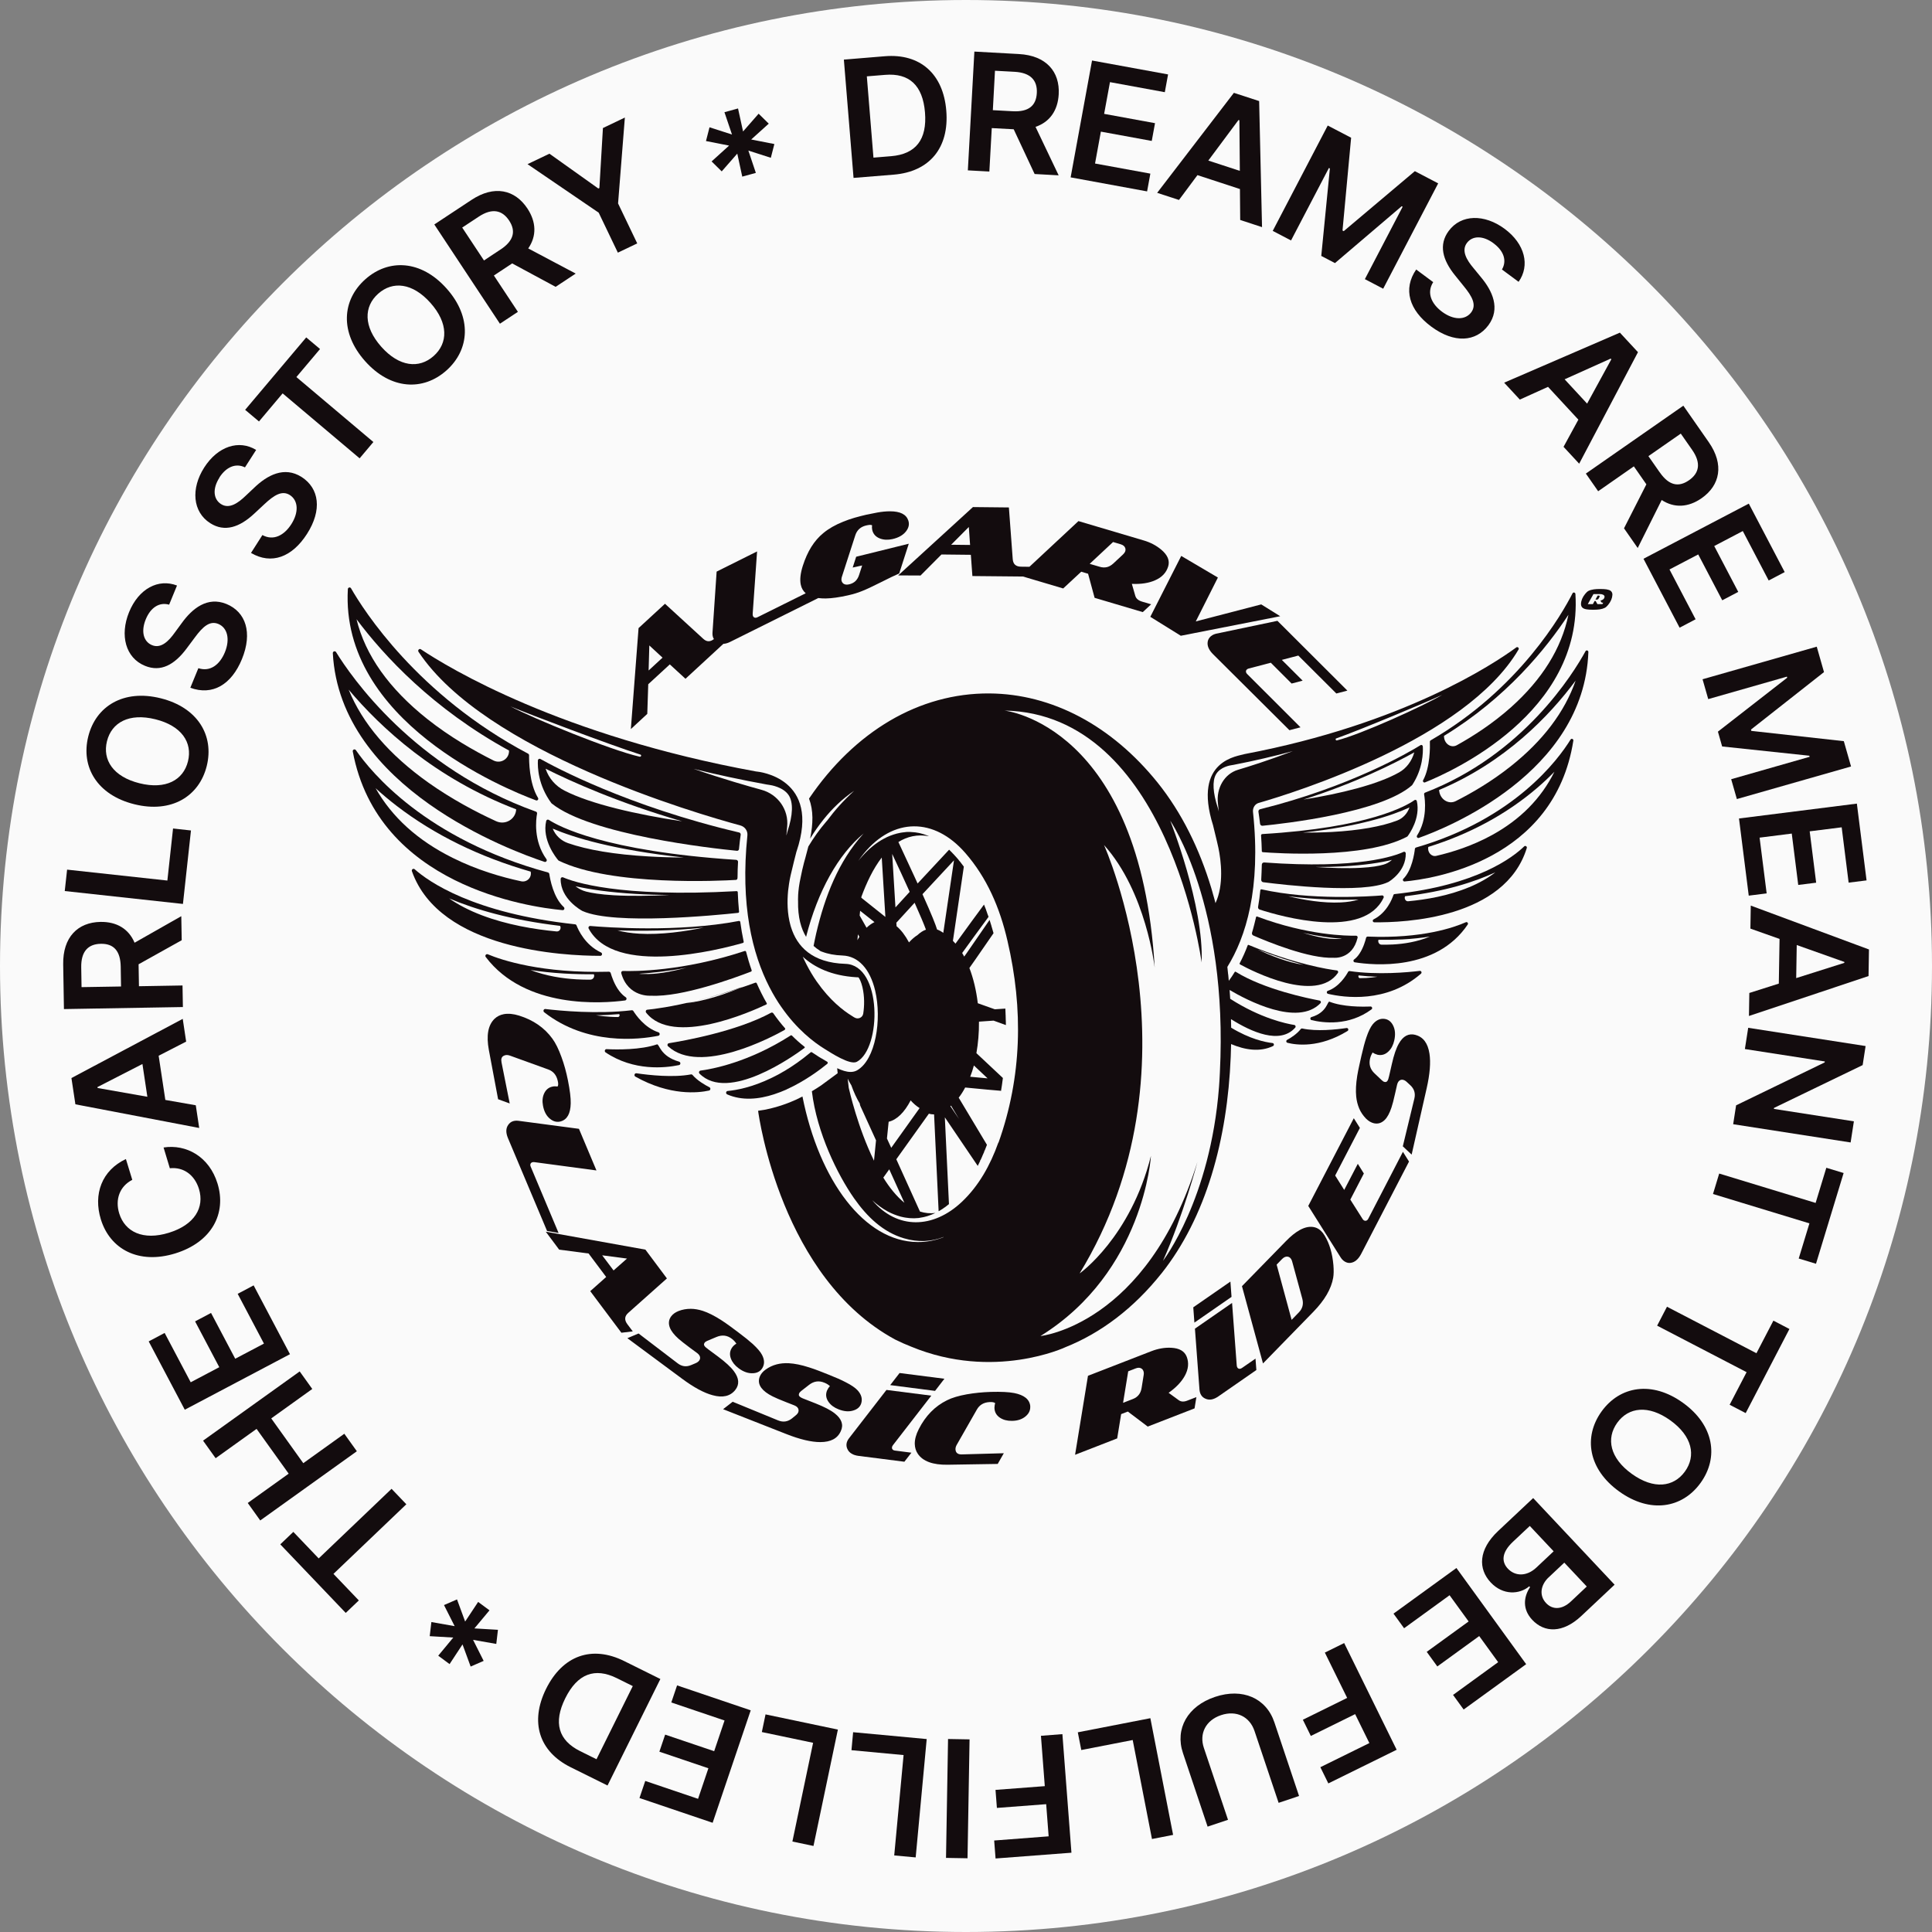 <?xml version="1.0" encoding="UTF-8"?>
<svg xmlns="http://www.w3.org/2000/svg" width="323" height="323" viewBox="0 0 323 323" fill="none">
  <rect x="0" y="0" width="323" height="323" fill="#808080" stroke="none"/>
  <g clip-path="url(#clip0_715_323)">
    <path d="M323 161.5C323 250.694 250.693 323 161.496 323C72.299 323 9.15527e-05 250.694 9.15527e-05 161.5C9.15527e-05 72.305 72.308 0 161.496 0C250.684 0 323 72.305 323 161.5Z" fill="#FAFAFA"></path>
    <path d="M223.677 162.654C223.784 162.493 223.695 162.269 223.489 162.242C222.013 162.055 216.592 161.214 208.764 157.984C208.711 157.958 208.657 157.931 208.594 158.047C208.219 159.058 207.78 160.042 207.279 160.999C207.199 161.124 207.235 161.178 207.36 161.258C209.274 162.305 220.081 167.842 223.677 162.654ZM210.366 158.772C213.273 159.917 215.831 160.731 217.943 161.303C215.178 160.91 212.182 159.648 210.357 158.781" fill="#130C0E"></path>
    <path d="M111.686 174.918C116.991 179.82 129.112 173.344 131.143 172.208C131.233 172.154 131.277 172.055 131.286 171.957C130.562 171.143 129.9 170.293 129.291 169.417C129.202 169.291 129.041 169.247 128.907 169.318C123.083 172.476 114.137 174.041 111.829 174.408C111.597 174.453 111.507 174.748 111.686 174.918Z" fill="#130C0E"></path>
    <path d="M126.518 164.398C126.473 164.3 126.366 164.255 126.268 164.291C125.346 164.631 124.443 164.944 123.575 165.23C121.33 166.143 117.966 167.332 114.817 167.699C115.372 167.565 115.962 167.422 116.571 167.261C112.259 168.334 109.334 168.701 108.215 168.808C107.983 168.835 107.884 169.104 108.019 169.291C112.491 174.999 125.624 169.112 128.128 167.923C128.209 167.878 128.227 167.78 128.182 167.708C127.565 166.644 127.001 165.499 126.518 164.398Z" fill="#130C0E"></path>
    <path d="M91.04 144.092C91.299 144.173 91.523 143.869 91.353 143.636C89.152 140.586 89.609 136.99 89.787 136.023C89.814 135.88 89.734 135.737 89.6 135.692C69.141 128.366 58.648 113.034 56.188 109.026C56.027 108.767 55.633 108.892 55.642 109.196C56.85 131.757 85.502 142.258 91.04 144.092ZM58.29 115.297C63.63 121.639 72.764 130.137 86.299 135.308C86.209 136.972 84.474 137.991 82.944 137.294C79.563 135.746 75.546 133.617 71.672 130.88C65.071 126.201 60.598 120.977 58.29 115.297Z" fill="#130C0E"></path>
    <path d="M237.873 124.788C237.856 124.591 237.65 124.475 237.489 124.582C235.565 125.772 225.689 131.56 210.67 135.29C210.482 135.344 210.357 135.523 210.392 135.719C210.473 136.247 210.58 137.008 210.661 137.714C210.688 137.929 210.867 138.072 211.072 138.054C214.821 137.687 230.896 135.863 236.075 131.274C236.093 131.256 236.111 131.238 236.12 131.211C237.891 128.5 237.927 125.808 237.873 124.788ZM236.442 125.799C236.031 127.248 235.127 128.447 233.919 129.127C230.359 131.157 224.07 132.696 217.925 133.671C226.575 130.916 232.998 127.704 236.451 125.781V125.799H236.442Z" fill="#130C0E"></path>
    <path d="M232.112 147.456C232.3 147.348 235.082 145.676 235.02 142.661C235.011 142.464 234.823 142.339 234.653 142.42C233.249 143.081 227.121 145.345 211.359 144.191C211.144 144.173 210.965 144.334 210.956 144.557C210.938 145.175 210.902 146.364 210.858 147.08C210.849 147.286 210.983 147.465 211.189 147.492C214.642 147.939 227.899 149.486 232.086 147.465C232.103 147.465 232.103 147.456 232.112 147.456ZM227.505 145.085C225.162 145.21 222.46 145.121 219.937 144.951C221.53 144.951 223.05 144.924 224.491 144.844C228.158 144.647 230.833 144.218 232.703 143.761C232.291 144.146 231.799 144.414 231.272 144.557C230.511 144.781 229.33 144.987 227.505 145.085Z" fill="#130C0E"></path>
    <path d="M231.316 150.077C231.406 149.898 231.263 149.683 231.066 149.701C228.928 149.871 219.168 150.533 210.893 148.681C210.822 148.681 210.715 148.708 210.706 148.851C210.616 149.764 210.491 150.685 210.33 151.624C210.303 151.812 210.401 152 210.589 152.063C214.302 153.261 228.024 157.126 231.316 150.077ZM224.169 150.873C221.217 151.025 217.907 150.452 215.366 149.835C219.633 150.408 223.9 150.47 227.121 150.399C226.271 150.658 225.287 150.819 224.169 150.873Z" fill="#130C0E"></path>
    <path d="M235.333 139.798C235.619 139.423 237.507 136.775 236.872 133.93C236.836 133.751 236.63 133.662 236.478 133.769C235.154 134.717 228.874 138.385 211.045 139.441C210.92 139.441 210.822 139.548 210.831 139.691C210.884 140.478 210.938 141.382 210.956 142.312C210.956 142.419 211.037 142.455 211.135 142.473C213.094 142.625 228.15 143.672 235.252 139.87C235.288 139.852 235.315 139.834 235.333 139.798ZM233.606 137.169C230.985 138.179 227.246 138.841 222.675 139.092C220.966 139.181 219.32 139.208 217.844 139.199C227.318 138.161 232.748 136.337 235.646 134.986C235.646 134.986 235.637 134.986 235.637 135.004C235.279 136.024 234.537 136.811 233.606 137.169Z" fill="#130C0E"></path>
    <path d="M262.572 123.643C260.497 126.998 253.179 136.927 236.728 141.695C236.63 141.722 236.567 141.802 236.549 141.91C236.469 142.634 236.057 145.506 234.617 146.919C234.447 147.089 234.59 147.384 234.823 147.366C239.367 146.955 259.871 144.003 263.038 123.831C263.082 123.545 262.724 123.402 262.572 123.643ZM249.44 139.611C246.148 141.418 242.802 142.473 240.11 143.09C239.323 143.269 238.625 142.491 238.777 141.614V141.597C245.755 139.423 251.882 136.104 257.008 131.712C258.073 130.799 259.021 129.896 259.871 129.028C257.679 133.465 254.181 137.008 249.44 139.611Z" fill="#130C0E"></path>
    <path d="M123.772 138C124.532 138.206 125.033 138.913 124.953 139.664C123.754 151.302 125.767 159.443 128.647 165.051C128.656 165.069 128.665 165.096 128.683 165.114C129.291 166.304 129.953 167.386 130.624 168.352L130.642 168.37C133.245 172.127 136.09 174.265 137.825 175.339C138.863 175.974 142.093 178.13 143.255 177.512C147.406 175.285 147.514 161.33 141.35 161.142C135.741 160.972 133.227 158.208 132.234 154.97C132.199 154.88 132.181 154.791 132.154 154.702C131.608 152.76 131.59 150.685 131.76 148.923C131.805 148.52 131.859 148.127 131.912 147.769C131.993 147.25 132.073 146.794 132.172 146.373C132.413 145.273 133.12 142.5 133.165 142.339H133.174C137.298 130.084 126.894 129.019 126.465 128.984H126.429C93.679 123.008 75 111.647 70.367 108.552C70.107 108.373 69.794 108.695 69.964 108.964C81.056 125.727 116.472 136.024 123.772 138ZM143.157 163.379C143.273 163.379 143.399 163.388 143.524 163.396C143.694 163.611 143.98 164.157 144.186 165.033C144.553 166.617 144.517 168.191 144.32 169.461C144.213 170.141 143.434 170.481 142.853 170.105H142.835C142.701 170.016 142.576 169.936 142.468 169.873C140.956 168.952 138.72 167.207 136.6 164.175C136.573 164.13 136.537 164.085 136.502 164.041C135.902 163.173 135.365 162.26 134.891 161.348L134.847 161.267C134.623 160.829 134.408 160.391 134.211 159.944C136.135 161.706 138.979 163.128 143.157 163.379ZM128.182 131.157C128.325 131.184 128.459 131.202 128.603 131.22C128.844 131.247 130.937 131.56 131.85 132.937C132.646 134.154 132.574 136.256 131.644 139.029C131.617 139.101 131.599 139.163 131.581 139.244V139.289C131.581 139.289 131.528 139.459 131.465 139.691C131.501 139.208 131.555 138.725 131.599 138.224C131.895 135.397 130.079 132.803 127.305 132.043C125.141 131.452 121.026 130.281 115.962 128.545C119.791 129.493 123.87 130.37 128.182 131.157ZM107.07 126.157C107.303 126.228 107.169 126.568 106.927 126.506C102.025 125.387 89.188 120.137 85.341 118.097C88.392 119.385 101.846 124.484 107.07 126.157Z" fill="#130C0E"></path>
    <path d="M239.18 123.777C239.099 123.831 239.045 123.911 239.054 124.01C239.081 124.77 239.126 128.25 237.927 130.433C237.811 130.647 238.026 130.898 238.249 130.799C242.615 129.046 264.639 119.179 263.386 99.312C263.369 99.043 263.02 98.963 262.903 99.195C261.204 102.532 254.056 115.172 239.18 123.777ZM262.215 102.782C261.061 108.4 257.831 113.588 252.589 118.267C249.53 120.995 246.256 123.097 243.554 124.591C242.561 125.137 241.398 124.296 241.416 123.053V123.026C251.802 116.692 258.475 108.472 262.215 102.782Z" fill="#130C0E"></path>
    <path d="M265.077 108.865C263.046 112.578 254.7 126.166 238.249 132.517C238.133 132.562 238.07 132.678 238.088 132.803C238.24 133.653 238.678 136.945 236.907 139.691C236.773 139.897 236.979 140.165 237.202 140.085C241.747 138.475 264.818 129.297 265.551 109.009C265.56 108.74 265.202 108.633 265.077 108.865ZM252.553 128.125C249.404 130.621 246.13 132.544 243.384 133.93C242.14 134.565 240.691 133.608 240.593 132.07C251.641 127.427 259.075 119.645 263.422 113.785C261.579 119.054 257.938 123.858 252.553 128.125Z" fill="#130C0E"></path>
    <path d="M226.718 156.437C225.206 156.464 218.605 156.392 210.187 153.234C210.053 153.172 209.99 153.297 209.99 153.351C209.874 153.825 209.552 155.185 209.319 155.927C209.265 156.124 209.355 156.321 209.534 156.401C212.065 157.51 218.918 160.301 222.952 160.122C222.952 160.122 226.092 160.471 226.969 156.768C227.013 156.589 226.879 156.428 226.718 156.437ZM224.035 156.974C223.963 156.983 223.909 156.974 223.882 156.974C223.793 156.974 223.748 156.974 223.65 156.974C222.067 157.054 219.955 156.598 217.862 155.963C220.429 156.535 222.621 156.813 224.312 156.947C224.222 156.974 224.133 156.983 224.035 156.983" fill="#130C0E"></path>
    <path d="M108.842 166.465C113.976 166.733 122.716 163.531 125.552 162.439C125.65 162.403 125.695 162.287 125.659 162.189C125.302 161.178 124.997 160.149 124.738 159.129C124.711 159.022 124.595 158.959 124.488 158.995C114.128 162.421 105.97 162.394 104.145 162.332C103.948 162.323 103.814 162.52 103.868 162.716C105.013 166.805 108.842 166.465 108.842 166.465ZM114.764 161.795C112.205 162.457 109.602 162.931 107.661 162.833C107.545 162.833 107.491 162.833 107.383 162.833C107.348 162.833 107.285 162.833 107.196 162.833C107.079 162.833 106.963 162.815 106.847 162.797C108.922 162.663 111.615 162.386 114.764 161.795Z" fill="#130C0E"></path>
    <path d="M92.256 134.342C98.796 139.575 118.995 141.829 123.208 142.24C123.378 142.258 123.53 142.133 123.548 141.954C123.638 140.934 123.754 140.111 123.834 139.548C123.852 139.378 123.745 139.217 123.584 139.181C104.923 134.798 92.623 128.169 90.351 126.89C90.172 126.792 89.939 126.908 89.93 127.132C89.868 128.25 89.948 131.247 92.185 134.279C92.212 134.297 92.23 134.324 92.256 134.342ZM91.219 128.518C95.459 130.647 103.385 134.208 114.039 137.312C106.48 136.176 98.76 134.431 94.376 132.177C92.892 131.426 91.746 130.111 91.228 128.545V128.518H91.219Z" fill="#130C0E"></path>
    <path d="M124.201 157.645C124.3 157.618 124.353 157.519 124.327 157.412C124.094 156.303 123.906 155.211 123.763 154.138C123.745 154.031 123.638 153.95 123.539 153.968C113.377 155.918 101.283 155.032 98.688 154.809C98.465 154.791 98.304 155.041 98.42 155.247C102.714 163.262 120.167 158.798 124.201 157.645ZM117.662 155.077C114.54 155.721 110.506 156.312 106.865 156.097C105.487 156.016 104.279 155.829 103.233 155.542C107.178 155.668 112.429 155.65 117.662 155.077Z" fill="#130C0E"></path>
    <path d="M89.609 133.805C89.868 133.903 90.092 133.617 89.939 133.376C88.454 130.951 88.446 127.15 88.454 126.273C88.454 126.166 88.392 126.058 88.293 126.005C69.749 116.183 60.75 101.959 58.692 98.363C58.549 98.104 58.174 98.202 58.156 98.489C56.903 120.566 84.286 131.828 89.609 133.805ZM59.605 103.525C64.185 109.644 72.388 118.526 85.1 125.477V125.513C85.145 126.854 83.74 127.749 82.524 127.15C79.223 125.495 75.206 123.196 71.458 120.226C65.044 115.136 61.072 109.545 59.605 103.525Z" fill="#130C0E"></path>
    <path d="M93.392 143.878C102.186 148.198 120.695 147.25 123.02 147.107C123.164 147.107 123.28 146.991 123.289 146.856C123.289 146.794 123.307 146.731 123.307 146.651C123.307 145.792 123.342 144.897 123.387 144.11C123.405 143.922 123.253 143.761 123.074 143.752C101.041 142.312 93.33 138.108 91.755 137.07C91.576 136.963 91.362 137.052 91.317 137.249C90.575 140.416 92.972 143.403 93.312 143.797C93.33 143.824 93.357 143.851 93.392 143.878ZM92.409 138.537C95.978 140.049 102.66 142.097 114.298 143.359C112.482 143.359 110.47 143.305 108.376 143.18C102.768 142.858 98.187 142.088 94.949 140.952C93.804 140.55 92.874 139.682 92.417 138.564C92.417 138.546 92.417 138.546 92.417 138.537" fill="#130C0E"></path>
    <path d="M97.373 152.313C97.373 152.313 97.391 152.313 97.4 152.313C102.732 154.684 119.737 153.011 123.396 152.617C123.504 152.599 123.575 152.51 123.557 152.402C123.45 151.284 123.378 150.202 123.343 149.164C123.343 149.057 123.244 148.976 123.146 148.985C103.403 150.086 95.808 147.411 94.135 146.677C93.938 146.597 93.733 146.74 93.733 146.946C93.697 150.282 97.141 152.179 97.373 152.304M106.301 149.451C108.072 149.558 109.933 149.612 111.892 149.629C108.797 149.781 105.478 149.835 102.607 149.674C100.361 149.54 98.912 149.298 97.982 149.057C97.338 148.887 96.729 148.583 96.21 148.162H96.201C98.518 148.681 101.801 149.182 106.301 149.451Z" fill="#130C0E"></path>
    <path d="M101.247 175.947C105.97 179.113 111.194 178.55 113.52 178.067C113.815 178.004 113.824 177.575 113.538 177.494C110.3 176.573 110.246 174.462 109.826 174.605C107.097 175.535 103.224 175.491 101.417 175.401C101.122 175.383 100.996 175.777 101.247 175.947Z" fill="#130C0E"></path>
    <path d="M106.23 179.999C112.026 183.246 116.732 182.718 118.539 182.325C118.807 182.262 118.843 181.887 118.601 181.77C117.805 181.368 116.562 180.634 115.783 179.722C115.712 179.641 115.613 179.605 115.515 179.623C112.572 180.187 108.555 179.749 106.408 179.435C106.077 179.391 105.943 179.838 106.23 179.999Z" fill="#130C0E"></path>
    <path d="M91.183 168.692C90.888 168.656 90.745 169.041 90.977 169.229C98.098 174.802 106.766 173.818 110.058 173.165C110.353 173.102 110.371 172.682 110.076 172.583C107.759 171.832 106.274 169.64 105.89 169.032C105.827 168.934 105.729 168.889 105.612 168.898C99.869 169.587 93.58 168.978 91.183 168.692ZM103.519 169.542C103.68 169.748 103.537 170.043 103.277 170.034C102.866 170.034 102.437 170.016 101.998 169.989C101.193 169.944 100.415 169.864 99.654 169.739C101.014 169.721 102.302 169.649 103.519 169.542Z" fill="#130C0E"></path>
    <path d="M100.477 159.237C97.785 157.984 96.658 155.408 96.389 154.719C96.353 154.612 96.255 154.54 96.148 154.531C79.088 152.689 71.601 147.348 69.329 145.327C69.105 145.13 68.765 145.362 68.864 145.649C73.497 158.789 94.189 159.8 100.37 159.8C100.674 159.8 100.764 159.371 100.477 159.237ZM93.035 155.721C89.34 155.372 84.724 154.612 80.511 153.002C78.427 152.206 76.611 151.266 75.072 150.193C79.393 152.027 85.422 153.816 93.643 154.791C93.885 155.256 93.536 155.775 93.035 155.721Z" fill="#130C0E"></path>
    <path d="M254.825 141.498C252.938 143.332 246.9 148.001 233.159 149.477C233.061 149.477 232.98 149.549 232.953 149.647C232.748 150.265 231.853 152.599 229.652 153.7C229.411 153.825 229.482 154.192 229.76 154.192C234.76 154.263 251.623 153.583 255.255 141.775C255.335 141.516 255.013 141.319 254.825 141.498ZM245.602 148.332C242.185 149.764 238.428 150.399 235.422 150.676C235.011 150.721 234.725 150.238 234.903 149.835C234.903 149.835 234.904 149.835 234.912 149.835C241.604 149.03 246.506 147.456 250.004 145.837C248.769 146.794 247.293 147.635 245.602 148.341" fill="#130C0E"></path>
    <path d="M104.494 167.261C104.762 167.225 104.834 166.867 104.61 166.724C104.288 166.509 103.913 166.178 103.519 165.668C102.687 164.568 102.249 163.2 102.097 162.672C102.052 162.547 101.936 162.457 101.801 162.457C90.557 162.752 83.901 160.525 81.549 159.541C81.271 159.434 81.03 159.756 81.209 159.997C87.837 168.737 100.737 167.762 104.494 167.261ZM94.359 162.761C95.951 162.851 97.606 162.895 99.288 162.878V162.886C99.458 163.307 99.162 163.772 98.697 163.781C97.973 163.79 97.194 163.781 96.38 163.727C94.063 163.593 91.326 163.182 88.687 162.171C90.369 162.43 92.256 162.636 94.35 162.761" fill="#130C0E"></path>
    <path d="M134.489 175.204C134.542 175.169 134.578 175.061 134.507 175.008C133.728 174.399 133.084 173.818 132.404 173.138C132.342 173.075 132.243 173.066 132.172 173.12C125.114 177.646 118.95 178.747 117.107 178.988C116.875 179.024 116.776 179.328 116.946 179.489C121.75 184.355 132.691 176.546 134.489 175.204Z" fill="#130C0E"></path>
    <path d="M94.251 151.642C92.507 150.059 91.952 146.919 91.836 146.114C91.809 145.989 91.729 145.899 91.612 145.863C71.172 140.299 62.02 129.064 59.498 125.414C59.319 125.155 58.916 125.325 58.979 125.638C63.174 148.082 88.472 151.651 94.046 152.161C94.332 152.197 94.466 151.839 94.251 151.642ZM87.131 147.339C83.83 146.633 79.715 145.443 75.662 143.412C69.83 140.514 65.536 136.614 62.798 131.783C63.845 132.732 65.008 133.725 66.314 134.726C72.612 139.566 80.144 143.26 88.714 145.72C88.714 145.72 88.717 145.726 88.723 145.738C88.938 146.695 88.097 147.545 87.131 147.339Z" fill="#130C0E"></path>
    <path d="M229.134 168.272C227.658 168.334 224.5 168.343 222.263 167.467C221.914 167.332 221.905 169.256 219.249 170.043C218.998 170.114 219.016 170.49 219.267 170.544C221.163 171.009 225.466 171.59 229.303 168.746C229.5 168.603 229.384 168.263 229.134 168.272Z" fill="#130C0E"></path>
    <path d="M194.147 212.945C201.644 203.534 205.204 190.501 205.759 176.636C205.785 175.947 205.803 175.249 205.821 174.551C208.102 175.517 210.616 175.947 212.835 174.882C213.058 174.766 213.005 174.408 212.745 174.381C211.493 174.238 208.979 173.719 205.83 171.814C205.83 171.331 205.812 170.857 205.803 170.383C209.203 172.53 214.015 174.686 216.547 171.796C216.681 171.635 216.583 171.394 216.386 171.358C215.035 171.143 210.777 170.258 205.669 166.984C205.642 166.492 205.607 166 205.571 165.508C208.398 167.18 216.923 171.698 220.76 167.717C220.904 167.574 220.823 167.314 220.617 167.279C218.73 166.921 211.403 165.436 206.617 162.484C206.591 162.466 206.483 162.403 206.438 162.484C206.116 163.021 205.812 163.468 205.437 163.978C205.428 163.897 205.428 163.808 205.41 163.718C205.392 163.486 205.365 163.253 205.347 163.021C205.338 162.931 205.329 162.86 205.311 162.779C205.276 162.403 205.231 162.028 205.195 161.652C208.254 156.714 210.858 148.61 209.48 135.737C209.426 135.165 209.695 134.619 210.151 134.36C210.24 134.306 210.33 134.27 210.419 134.243C216.341 132.535 245.048 123.616 253.877 108.588C254.02 108.347 253.725 108.069 253.501 108.239C249.691 111.03 234.635 121.031 208.138 126.058H208.12C207.109 126.425 199.3 126.944 202.824 138.045V138.063C202.851 138.144 203.191 139.53 203.451 140.657C203.549 141.069 203.63 141.453 203.692 141.713C204.157 143.922 204.631 147.948 203.209 150.989C203.066 150.426 202.914 149.862 202.744 149.307V149.29C202.672 149.021 202.601 148.762 202.52 148.511C200.525 141.892 197.564 135.863 193.53 130.835C185.846 121.29 175.862 116.004 165.396 115.932C159.545 115.896 153.91 117.48 148.784 120.485C143.676 123.491 139.06 127.901 135.258 133.51C136.01 135.523 135.947 137.678 135.446 140.201C136.108 139.101 136.85 138.045 137.656 137.034C139.123 135.192 140.84 133.537 142.799 132.213C140.983 133.868 139.516 135.532 138.326 137.142C138.246 137.24 138.165 137.33 138.085 137.419C136.994 138.689 136.018 140.067 135.142 141.525C134.99 142.151 134.811 142.795 134.632 143.457C134.56 143.708 134.489 143.949 134.426 144.191C134.194 145.067 134.015 145.89 133.863 146.66C133.317 149.111 133.424 150.658 133.424 150.658C133.371 153.378 133.943 155.283 134.766 156.625C136.707 148.994 140.133 142.858 144.401 139.333C144.356 139.378 144.311 139.423 144.275 139.468C140.187 144.039 137.924 149.79 136.457 156.043C136.296 156.723 136.162 157.43 136.018 158.145C136.358 158.459 136.707 158.709 137.047 158.915C137.047 158.924 137.047 158.942 137.047 158.951C137.128 158.986 137.217 159.013 137.298 159.058C137.333 159.076 137.378 159.103 137.414 159.121C137.414 159.121 137.414 159.121 137.414 159.103C138.398 159.487 139.543 159.702 140.858 159.747C143.47 159.836 145.456 161.974 146.315 165.624C147.451 170.445 146.395 177.172 143.291 178.943C142.96 179.131 142.593 179.212 142.191 179.212C141.52 179.212 140.76 178.961 139.963 178.586C139.99 178.881 140.017 179.158 140.044 179.427L137.262 181.475C136.797 181.788 136.287 182.11 135.732 182.441C136.564 189.401 140.044 196.414 142.772 200.314C144.991 203.481 147.657 205.994 151.119 207.023C153.498 207.73 155.699 207.596 157.738 206.808V206.844C156.343 207.39 154.894 207.667 153.4 207.649C144.553 207.596 136.967 197.425 134.158 183.318C133.809 183.497 133.46 183.676 133.093 183.846C132.073 184.311 129.56 185.357 126.742 185.706C126.894 186.833 130.66 213.661 149.652 223.948C150.564 224.404 151.468 224.798 152.353 225.146C166.165 230.854 178.108 225.236 178.108 225.236H178.099C184.065 222.865 189.558 218.697 194.156 212.927M223.39 123.455C227.64 121.943 238.616 117.337 241.112 116.174C237.981 118.034 227.514 122.784 223.507 123.786C223.319 123.831 223.203 123.518 223.39 123.455ZM203.621 134.342C203.674 134.789 203.719 135.236 203.764 135.675C203.71 135.469 203.674 135.344 203.674 135.308L203.656 135.263C203.638 135.201 203.621 135.129 203.603 135.066C202.771 132.526 202.663 130.585 203.281 129.484C203.987 128.214 205.687 127.955 205.884 127.928C205.991 127.91 206.107 127.901 206.215 127.874C209.73 127.194 213.04 126.416 216.153 125.575C212.056 127.132 208.729 128.178 206.975 128.697C204.721 129.368 203.308 131.748 203.621 134.342ZM143.345 157.188L143.434 156.204L143.676 156.625C143.56 156.804 143.443 156.992 143.345 157.188ZM144.875 155.104L143.721 153.064L143.801 152.268C144.803 153.064 145.581 153.691 146.199 154.165C145.733 154.388 145.295 154.702 144.875 155.104ZM144.007 150.095V149.934C144.875 147.581 145.984 145.219 147.415 143.368L148.023 153.297C147.039 152.519 145.554 151.338 144.007 150.095ZM157.703 155.963C157.363 155.712 157.023 155.524 156.665 155.399C156.423 154.603 155.806 153.011 154.223 149.495C155.994 147.581 157.846 145.586 159.492 143.833L157.703 155.963ZM159 184.847L160.333 187.075L158.883 184.928C158.928 184.901 158.964 184.874 159 184.847ZM154.804 155.426C154.312 155.596 153.847 155.9 153.4 156.321C152.899 156.634 152.425 157.054 151.969 157.555C151.351 156.401 150.654 155.48 149.893 154.845L149.857 154.263C150.734 153.288 151.79 152.143 152.908 150.927C153.802 152.93 154.482 154.523 154.804 155.426ZM149.705 151.705L149.16 142.759C150.206 144.987 151.208 147.161 152.085 149.102C151.208 150.059 150.412 150.927 149.705 151.705ZM152.246 183.971C152.702 184.481 153.185 184.901 153.695 185.223C153.704 185.223 153.722 185.25 153.74 185.259L148.999 191.896C148.766 191.395 148.533 190.877 148.283 190.34L148.569 187.54C149.956 187.218 151.226 185.939 152.246 183.971ZM148.668 195.492C149.571 197.487 150.439 199.393 151.199 201.083C149.884 200.01 148.703 198.543 147.675 196.879L148.668 195.492ZM141.896 181.86C141.878 181.726 141.806 181.18 141.717 180.33C141.914 180.733 142.119 181.108 142.334 181.448C142.746 182.611 143.22 183.631 143.747 184.508C143.747 184.633 143.783 184.749 143.828 184.874C144.642 186.654 145.537 188.631 146.458 190.644L146.118 194.052C143.408 188.524 142.003 182.352 141.896 181.86ZM166.908 191.02C165.548 194.831 163.625 198.266 160.816 200.922C156.039 205.44 150 205.61 145.823 200.663C146.628 201.396 147.496 202.04 148.426 202.541C149.115 202.917 149.848 203.194 150.582 203.4L151.146 203.525C151.333 203.57 151.521 203.579 151.709 203.606L151.986 203.642C152.085 203.66 152.183 203.651 152.273 203.66L152.845 203.677L153.409 203.642C153.498 203.642 153.588 203.642 153.686 203.615L153.963 203.561C154.151 203.525 154.339 203.508 154.527 203.454L155.064 203.311C155.511 203.168 155.949 202.998 156.379 202.792C155.502 202.899 154.643 202.819 153.802 202.55C152.944 200.645 151.691 197.872 149.848 193.811L155.296 186.189C155.547 186.27 155.806 186.306 156.066 186.306H156.164C156.361 190.286 156.665 196.906 156.924 202.497C156.996 202.461 157.068 202.425 157.139 202.38C157.336 202.264 157.542 202.139 157.738 202.005V201.978C157.738 201.978 157.81 201.933 157.846 201.906V201.924C157.944 201.862 158.043 201.79 158.132 201.718C158.15 201.701 158.168 201.692 158.177 201.683C158.338 201.557 158.499 201.441 158.651 201.307C158.454 196.968 158.159 190.859 157.962 186.798L163.464 194.92C163.607 194.634 163.75 194.33 163.893 194.034L163.866 194.008L163.911 193.909L163.938 193.936C164.027 193.739 164.117 193.542 164.206 193.337V193.319C164.331 193.05 164.448 192.782 164.564 192.514C164.564 192.505 164.546 192.496 164.546 192.487L164.591 192.362C164.591 192.362 164.609 192.379 164.609 192.397C164.743 192.066 164.877 191.735 165.002 191.395L160.279 183.515C160.673 183.014 161.03 182.45 161.361 181.815C164.358 182.11 166.183 182.271 167.301 182.361C167.319 182.379 167.337 182.396 167.346 182.414C167.364 182.289 167.382 182.155 167.409 182.039L167.436 181.86C167.453 181.734 167.48 181.609 167.498 181.475L167.534 181.225C167.552 181.117 167.561 180.992 167.579 180.876L167.605 180.688C167.623 180.536 167.65 180.375 167.668 180.223C166.219 178.863 164.653 177.405 163.24 176.072C163.526 174.435 163.687 172.664 163.669 170.821V170.803C164.51 170.741 165.333 170.687 166.112 170.633L168.169 171.376C168.169 171.197 168.16 171.036 168.16 170.857V170.776C168.151 170.66 168.142 170.535 168.142 170.419V170.338C168.142 170.105 168.133 169.873 168.124 169.64H168.115V169.479C168.097 169.202 168.089 168.907 168.08 168.621C167.552 168.656 166.97 168.701 166.317 168.737L163.473 167.726C163.213 165.552 162.73 163.557 162.068 161.831L163.043 160.444L166.103 156.016C166.004 155.659 165.906 155.31 165.798 154.961C165.798 154.961 165.798 154.961 165.798 154.979L165.754 154.827C165.754 154.827 165.754 154.827 165.763 154.827C165.655 154.478 165.557 154.138 165.441 153.798L161.621 159.335L161.2 159.926C161.093 159.729 160.986 159.523 160.86 159.326C161.934 157.832 163.616 155.524 165.271 153.279C165.226 153.154 165.181 153.038 165.136 152.921L165.083 152.778C165.038 152.635 164.984 152.501 164.94 152.358L164.859 152.152C164.859 152.152 164.868 152.143 164.868 152.134C164.841 152.081 164.823 152.027 164.805 151.973C164.707 151.723 164.609 151.481 164.51 151.231C163.875 152.098 163.151 153.073 162.426 154.066C161.236 155.694 160.368 156.884 159.742 157.761C159.599 157.6 159.456 157.448 159.313 157.296L161.138 144.888C161.057 144.781 160.968 144.674 160.887 144.557L160.771 144.405C160.673 144.271 160.574 144.137 160.476 144.012V144.03L160.297 143.815V143.797C160.216 143.699 160.136 143.6 160.055 143.511C160.011 143.457 159.957 143.403 159.912 143.35L159.85 143.278L159.751 143.171C159.635 143.046 159.528 142.911 159.402 142.786L159.241 142.634V142.616C159.062 142.419 158.866 142.232 158.678 142.053C157.613 143.189 155.556 145.389 153.409 147.706C153.221 147.304 153.024 146.874 152.818 146.418C151.879 144.379 150.94 142.357 150.197 140.774C151.664 139.852 153.373 139.441 155.332 139.807C155.037 139.682 154.733 139.566 154.429 139.468L153.883 139.315C153.695 139.262 153.516 139.244 153.328 139.208L153.051 139.163C152.953 139.145 152.863 139.145 152.765 139.137L152.192 139.092H151.629C151.539 139.11 151.441 139.092 151.342 139.119L151.056 139.154C150.877 139.181 150.68 139.19 150.501 139.235L149.938 139.36C149.204 139.557 148.48 139.825 147.8 140.201C146.422 140.926 145.206 141.972 144.132 143.171C143.908 143.412 143.694 143.672 143.488 143.931C143.774 143.511 144.07 143.117 144.383 142.733C149.338 136.668 156.173 136.623 161.379 142.598C164.975 146.713 167.158 151.741 168.428 157.269C171.112 168.728 170.844 180.053 166.935 191.029M162.202 180.017C162.435 179.427 162.641 178.791 162.82 178.129C163.571 178.845 164.358 179.57 165.11 180.285C164.224 180.205 163.231 180.106 162.202 180.017ZM180.496 212.9C201.402 178.586 184.575 141.274 184.575 141.274C191.625 149.102 193.047 161.759 193.047 161.759C190.649 121.129 167.928 118.795 167.928 118.795C195.4 119.323 200.892 160.901 200.892 160.901C201.295 151.419 195.641 137.195 195.641 137.195C195.641 137.195 205.365 151.338 203.943 179.31C203.907 180.124 203.862 180.929 203.8 181.717C202.35 200.564 194.433 210.789 194.433 210.789C197.86 203.087 200.194 194.249 200.194 194.249C191.723 221.55 173.948 223.366 173.948 223.366C191.285 212.605 192.421 193.238 192.421 193.238C189.003 206.889 180.496 212.9 180.496 212.9Z" fill="#130C0E"></path>
    <path d="M237.364 162.314C235.422 162.556 230.323 163.03 225.645 162.35C225.546 162.332 225.448 162.377 225.385 162.475C225.081 163.039 223.891 164.998 221.995 165.651C221.753 165.731 221.771 166.089 222.022 166.152C224.697 166.778 231.817 167.789 237.569 162.779C237.757 162.618 237.623 162.287 237.364 162.314ZM228.391 163.504C228.042 163.522 227.684 163.531 227.353 163.531C227.148 163.531 227.022 163.262 227.148 163.074C228.141 163.191 229.187 163.262 230.279 163.298C229.67 163.396 229.044 163.468 228.391 163.504Z" fill="#130C0E"></path>
    <path d="M217.719 171.948C217.629 171.93 217.531 171.957 217.468 172.038C216.833 172.861 215.813 173.514 215.178 173.853C214.973 173.97 215.017 174.283 215.241 174.337C216.699 174.712 220.573 175.258 225.296 172.36C225.528 172.208 225.394 171.832 225.126 171.868C223.39 172.127 220.134 172.476 217.719 171.948Z" fill="#130C0E"></path>
    <path d="M245.066 154.183C243.134 155.041 237.757 156.956 228.651 156.58C228.534 156.58 228.427 156.661 228.391 156.777C228.275 157.251 227.935 158.476 227.273 159.451C226.96 159.926 226.647 160.221 226.387 160.409C226.199 160.543 226.262 160.847 226.495 160.883C229.545 161.366 240.092 162.412 245.379 154.567C245.522 154.362 245.298 154.075 245.066 154.183ZM232.837 157.904C232.175 157.94 231.54 157.94 230.95 157.931C230.574 157.922 230.323 157.492 230.458 157.117C231.826 157.135 233.168 157.117 234.465 157.054C236.174 156.965 237.695 156.795 239.063 156.58C236.934 157.466 234.716 157.806 232.837 157.904Z" fill="#130C0E"></path>
    <path d="M121.58 182.969C124.085 184.06 126.858 183.783 129.434 182.942C129.452 182.942 129.479 182.924 129.506 182.915C130.168 182.701 130.821 182.441 131.456 182.164C131.474 182.146 131.492 182.137 131.51 182.128C134.623 180.724 137.217 178.747 138.309 177.852C138.425 177.754 138.407 177.566 138.273 177.494C137.405 177.011 136.466 176.43 135.741 175.929C135.679 175.875 135.589 175.884 135.526 175.938C133.997 177.217 132.521 178.246 131.125 179.069C131.107 179.069 131.089 179.087 131.072 179.096C130.41 179.489 129.757 179.847 129.13 180.142C129.112 180.16 129.095 180.16 129.077 180.169C125.731 181.806 123.065 182.262 121.652 182.396C121.357 182.423 121.294 182.844 121.58 182.969Z" fill="#130C0E"></path>
    <path d="M124.112 165.007H124.103C121.312 165.964 118.789 166.706 116.571 167.27C118.61 166.76 120.963 166.107 123.584 165.23C123.763 165.159 123.942 165.087 124.112 165.016" fill="#130C0E"></path>
    <path d="M149.151 242.205C149.079 242.017 149.133 241.812 149.303 241.588L155.699 233.331L148.202 232.374L141.94 240.461C141.708 240.756 141.574 241.06 141.529 241.373C141.493 241.66 141.529 241.955 141.672 242.25C141.958 242.894 142.585 243.279 143.551 243.404L151.199 244.379L152.371 242.867L149.661 242.518C149.392 242.491 149.222 242.384 149.151 242.205Z" fill="#130C0E"></path>
    <path d="M157.891 230.505L150.394 229.547L148.829 231.569L156.325 232.535L157.891 230.505Z" fill="#130C0E"></path>
    <path d="M207.646 228.698C207.422 228.85 207.226 228.886 207.056 228.805C206.877 228.716 206.778 228.528 206.761 228.242L205.982 217.829L199.774 222.132L200.534 232.33C200.57 232.714 200.669 233.027 200.847 233.287C201.008 233.528 201.241 233.716 201.536 233.841C202.189 234.137 202.905 234.002 203.701 233.448L210.044 229.047L209.9 227.141L207.646 228.698Z" fill="#130C0E"></path>
    <path d="M199.497 218.563L199.685 221.121L205.893 216.818L205.705 214.26L199.497 218.563Z" fill="#130C0E"></path>
    <path d="M83.847 177.611C83.74 177.065 83.847 176.698 84.214 176.51C84.51 176.349 84.849 176.34 85.234 176.475L91.666 178.8C92.498 179.104 93.026 179.731 93.24 180.679C93.357 181.135 93.348 181.457 93.222 181.645C93.097 181.627 92.972 181.618 92.82 181.618C92.677 181.618 92.552 181.618 92.444 181.645C91.746 181.77 91.254 182.173 90.959 182.835C90.691 183.434 90.637 184.114 90.78 184.865C90.968 185.849 91.362 186.583 91.979 187.066C92.489 187.477 93.017 187.621 93.571 187.522C93.634 187.504 93.697 187.495 93.759 187.477C94.833 187.164 95.378 186.162 95.414 184.472C95.441 183.577 95.28 182.289 94.949 180.616C94.672 179.23 94.314 177.924 93.867 176.716C93.392 175.401 92.883 174.372 92.337 173.63C91.013 171.814 89.161 170.535 86.782 169.792C85.825 169.497 84.975 169.417 84.232 169.551C83.615 169.667 83.096 169.927 82.676 170.329C81.593 171.385 81.28 173.12 81.727 175.535L83.275 183.774L85.216 184.481L83.847 177.611Z" fill="#130C0E"></path>
    <path d="M93.384 206.129L88.732 195.063C88.624 194.822 88.633 194.616 88.759 194.464C88.884 194.312 89.081 194.258 89.367 194.294L99.717 195.68L96.792 188.721L86.665 187.379C86.29 187.334 85.95 187.37 85.663 187.486C85.386 187.594 85.162 187.79 84.975 188.05C84.563 188.622 84.545 189.356 84.912 190.25L91.46 205.798L93.384 206.129Z" fill="#130C0E"></path>
    <path d="M104.888 221.389C104.36 220.683 104.405 220.056 105.022 219.502L111.498 213.732L107.902 208.919L91.246 205.923L93.482 208.919L98.402 209.564L101.345 213.491L98.679 215.861L103.886 222.812L105.791 222.588L104.888 221.389ZM102.58 212.399L100.674 209.868L104.825 210.413L102.58 212.399Z" fill="#130C0E"></path>
    <path d="M122.922 232.383C123.647 231.471 123.575 230.415 122.689 229.234C122.171 228.537 121.285 227.723 120.05 226.801L118.404 225.585C118.199 225.424 118.047 225.307 117.939 225.209C117.68 224.968 117.626 224.726 117.787 224.502C117.877 224.368 118.029 224.261 118.235 224.171L119.791 223.518C120.73 223.125 121.598 223.232 122.385 223.849C122.689 224.091 122.931 224.35 123.11 224.646C123.003 224.69 122.877 224.789 122.734 224.905C122.6 225.03 122.493 225.146 122.43 225.236C122.01 225.808 121.938 226.444 122.197 227.141C122.43 227.75 122.859 228.286 123.486 228.751C124.291 229.351 125.096 229.628 125.892 229.583C126.536 229.548 127.028 229.315 127.35 228.868C127.395 228.814 127.431 228.751 127.466 228.698C127.842 228.054 127.824 227.329 127.404 226.524C127.144 226.014 126.617 225.406 125.847 224.69C125.239 224.145 124.416 223.483 123.387 222.713L122.036 221.711C121.553 221.354 121.07 221.023 120.587 220.71C119.442 219.976 118.413 219.457 117.492 219.153C116.803 218.938 116.132 218.813 115.488 218.813C114.773 218.813 114.093 218.929 113.449 219.18C112.912 219.395 112.491 219.69 112.214 220.065C111.794 220.629 111.722 221.264 111.99 221.962C112.214 222.534 112.697 223.161 113.44 223.823C113.806 224.145 114.451 224.654 115.372 225.343L116.553 226.211C116.92 226.488 117.081 226.783 117.045 227.105C117.018 227.24 116.973 227.365 116.884 227.481C116.758 227.642 116.571 227.785 116.302 227.902L115.604 228.197C114.773 228.564 114.003 228.474 113.288 227.92L106.757 222.937L104.888 223.724L114.003 230.478C115.98 231.945 117.689 232.875 119.147 233.26C120.82 233.725 122.09 233.43 122.922 232.383Z" fill="#130C0E"></path>
    <path d="M139.561 236.301C138.872 235.756 137.817 235.21 136.376 234.637L134.462 233.886C134.22 233.797 134.041 233.716 133.925 233.645C133.603 233.475 133.487 233.26 133.585 233C133.639 232.848 133.764 232.696 133.934 232.562L135.267 231.524C136.072 230.898 136.931 230.782 137.852 231.176C138.21 231.319 138.514 231.516 138.756 231.748C138.666 231.82 138.577 231.936 138.47 232.097C138.371 232.258 138.3 232.392 138.255 232.5C138.004 233.153 138.094 233.788 138.532 234.396C138.908 234.924 139.471 235.335 140.187 235.613C141.126 235.988 141.967 236.051 142.728 235.791C143.336 235.595 143.747 235.237 143.944 234.727C143.962 234.664 143.989 234.593 144.007 234.53C144.195 233.814 143.989 233.117 143.381 232.446C142.987 232.016 142.325 231.56 141.386 231.086C140.661 230.701 139.695 230.281 138.496 229.807L136.931 229.19C136.376 228.975 135.822 228.778 135.276 228.608C133.979 228.188 132.843 227.964 131.886 227.911C131.152 227.875 130.481 227.937 129.855 228.098C129.166 228.277 128.549 228.572 127.985 228.984C127.511 229.324 127.189 229.726 127.019 230.156C126.76 230.809 126.849 231.444 127.296 232.043C127.663 232.535 128.289 233.018 129.175 233.457C129.604 233.68 130.365 234.002 131.438 234.423L132.807 234.959C133.227 235.129 133.46 235.371 133.505 235.702C133.523 235.836 133.505 235.97 133.46 236.096C133.379 236.292 133.236 236.471 133.004 236.65L132.413 237.133C131.707 237.697 130.928 237.813 130.096 237.473L122.493 234.351L120.891 235.595L131.447 239.745C133.737 240.649 135.634 241.096 137.137 241.096C138.899 241.096 140.044 240.479 140.572 239.253C141.064 238.207 140.715 237.214 139.561 236.301Z" fill="#130C0E"></path>
    <path d="M169.538 232.893C168.661 232.723 167.373 232.661 165.664 232.705C164.251 232.75 162.9 232.884 161.63 233.108C160.261 233.358 159.161 233.68 158.329 234.101C156.307 235.094 154.733 236.704 153.606 238.922C153.149 239.817 152.926 240.64 152.935 241.391C152.953 242.026 153.114 242.572 153.445 243.055C154.294 244.307 155.958 244.916 158.418 244.88L166.8 244.746L167.82 242.957L160.816 243.153C160.261 243.171 159.921 242.983 159.796 242.608C159.689 242.286 159.733 241.946 159.93 241.588L163.321 235.648C163.759 234.879 164.457 234.459 165.432 234.405C165.906 234.378 166.219 234.441 166.38 234.593C166.335 234.709 166.308 234.843 166.29 234.977C166.264 235.12 166.255 235.255 166.255 235.362C166.273 236.069 166.577 236.623 167.185 237.026C167.731 237.384 168.384 237.554 169.153 237.545C170.146 237.545 170.942 237.258 171.524 236.74C172.016 236.301 172.248 235.8 172.239 235.237C172.239 235.174 172.239 235.112 172.239 235.04C172.105 233.931 171.211 233.224 169.547 232.893" fill="#130C0E"></path>
    <path d="M197.046 234.074L195.373 232.857C196.625 231.972 197.52 231.032 198.083 230.013C198.683 228.912 198.79 227.857 198.405 226.837C198.039 225.889 197.171 225.388 195.784 225.325C194.702 225.272 193.61 225.468 192.51 225.889L181.892 230.013L179.736 243.216L186.776 240.479L187.438 236.418L188.556 235.988L191.884 238.502L199.711 235.46L200.016 233.573L198.54 234.145C197.94 234.396 197.439 234.369 197.046 234.074ZM191.204 229.887L190.855 232.061C190.775 232.517 190.632 232.884 190.399 233.17C190.157 233.492 189.818 233.734 189.397 233.895L187.76 234.53L188.619 229.261L189.862 228.778C190.283 228.608 190.632 228.635 190.9 228.841C191.016 228.939 191.106 229.047 191.15 229.19C191.231 229.378 191.249 229.61 191.204 229.887Z" fill="#130C0E"></path>
    <path d="M221.44 206.54C221.27 206.254 221.082 206.012 220.877 205.815C220.582 205.52 220.242 205.315 219.875 205.207C219.114 204.984 218.256 205.118 217.307 205.637C216.583 206.039 215.805 206.656 214.991 207.497L207.637 215.029L211.153 227.946L219.553 219.332C221.458 217.382 222.567 215.476 222.89 213.607C222.979 213.07 222.997 212.372 222.925 211.505C222.755 209.555 222.272 207.9 221.44 206.54ZM217.155 219.404L215.939 220.656L213.434 211.424L214.355 210.476C214.677 210.154 215.008 210.029 215.33 210.1C215.474 210.127 215.599 210.199 215.706 210.306C215.849 210.449 215.966 210.655 216.037 210.932L217.728 217.14C217.96 218.017 217.764 218.777 217.155 219.404Z" fill="#130C0E"></path>
    <path d="M228.758 203.749C228.642 203.973 228.489 204.089 228.293 204.098C228.087 204.098 227.926 203.999 227.792 203.776L225.752 200.556L228.015 196.19L227.004 194.571L224.732 198.936L223.22 196.53L227.353 188.569L226.334 186.95L218.721 201.611L224.133 210.217C224.383 210.619 224.697 210.887 225.072 211.04C225.403 211.174 225.752 211.183 226.119 211.057C226.682 210.87 227.166 210.395 227.568 209.626L235.565 194.195L234.546 192.567L228.758 203.749Z" fill="#130C0E"></path>
    <path d="M236.639 173.013C235.512 172.717 234.572 173.201 233.857 174.489C233.419 175.249 233.034 176.385 232.694 177.897L232.238 179.892C232.184 180.133 232.13 180.33 232.086 180.455C231.96 180.795 231.773 180.947 231.495 180.885C231.334 180.858 231.182 180.768 231.021 180.607L229.804 179.453C229.062 178.756 228.82 177.915 229.062 176.94C229.151 176.564 229.304 176.242 229.491 175.956C229.581 176.036 229.715 176.117 229.885 176.188C230.055 176.26 230.198 176.314 230.305 176.34C230.994 176.483 231.611 176.296 232.139 175.777C232.613 175.321 232.926 174.712 233.096 173.961C233.32 172.968 233.257 172.127 232.891 171.42C232.595 170.848 232.184 170.499 231.647 170.374C231.576 170.374 231.513 170.347 231.442 170.338C230.708 170.249 230.055 170.571 229.482 171.268C229.125 171.725 228.767 172.449 228.436 173.442C228.176 174.211 227.899 175.231 227.613 176.492L227.246 178.138C227.112 178.711 227.004 179.292 226.906 179.865C226.691 181.207 226.638 182.361 226.736 183.327C226.808 184.042 226.978 184.704 227.228 185.304C227.505 185.957 227.899 186.52 228.382 187.021C228.803 187.433 229.241 187.683 229.688 187.79C230.377 187.943 230.976 187.755 231.513 187.227C231.951 186.789 232.318 186.1 232.631 185.161C232.792 184.695 232.998 183.908 233.249 182.772L233.571 181.35C233.678 180.902 233.884 180.634 234.197 180.536C234.331 180.5 234.456 180.5 234.59 180.536C234.796 180.58 235.002 180.706 235.208 180.902L235.771 181.421C236.442 182.039 236.666 182.79 236.46 183.658L234.528 191.646L236.004 193.032L238.509 181.976C239.054 179.579 239.215 177.628 238.983 176.144C238.714 174.399 237.936 173.362 236.639 173.022" fill="#130C0E"></path>
    <path d="M108.376 114.394L111.982 111.075L114.603 113.481L120.936 107.64C121.294 107.622 121.679 107.515 122.099 107.3L136.806 99.983C137.19 100.036 137.593 100.054 138.049 100.054C139.087 100.036 140.321 99.857 141.762 99.535C142.638 99.338 143.408 99.106 144.061 98.838C144.821 98.542 145.859 98.059 147.201 97.379C148.623 96.655 149.669 96.163 150.331 95.877L151.933 90.903L144.74 92.683C144.66 92.701 143.139 93.077 143.139 93.077C143.139 93.077 142.558 94.875 142.558 94.884C142.558 94.893 143.425 94.696 144.141 94.535L143.631 96.109C143.497 96.539 143.291 96.879 143.023 97.147C142.746 97.415 142.37 97.603 141.923 97.701C141.475 97.8 141.135 97.728 140.903 97.478C140.795 97.371 140.733 97.245 140.697 97.102C140.652 96.905 140.67 96.673 140.76 96.395L142.996 89.481C143.273 88.631 143.864 88.085 144.758 87.862C144.982 87.808 145.188 87.772 145.358 87.754C145.563 87.736 145.698 87.763 145.796 87.817C145.76 88.076 145.769 88.345 145.823 88.595C145.984 89.293 146.422 89.767 147.129 90.035C147.755 90.268 148.444 90.295 149.213 90.125C150.233 89.892 150.985 89.463 151.477 88.828C151.888 88.291 152.031 87.754 151.906 87.209C151.888 87.146 151.87 87.083 151.852 87.012C151.512 85.992 150.492 85.482 148.802 85.482C148.113 85.482 147.406 85.554 146.664 85.688C145.841 85.84 145.232 85.965 144.821 86.055C144.222 86.198 143.569 86.359 142.88 86.555C142.2 86.752 141.565 86.976 140.974 87.218C139.65 87.745 138.541 88.38 137.656 89.114C136.877 89.749 136.206 90.527 135.634 91.44C135.07 92.343 134.596 93.408 134.211 94.615C133.809 95.885 133.702 96.941 133.88 97.764C134.006 98.355 134.283 98.82 134.703 99.186L126.652 103.185C126.411 103.31 126.214 103.31 126.053 103.203C125.892 103.096 125.82 102.899 125.838 102.604L126.572 92.191L119.809 95.564L119.12 105.743C119.093 106.119 119.147 106.459 119.29 106.736C119.308 106.772 119.344 106.799 119.362 106.835C118.744 107.336 118.154 107.336 117.573 106.799L111.176 100.94L106.757 105.01L105.469 121.89L108.215 119.349L108.376 114.394ZM108.555 107.908L110.765 109.948L108.439 112.095L108.555 107.908Z" fill="#130C0E"></path>
    <path d="M153.901 96.216L157.399 92.701L162.31 92.755L162.569 96.306L171.032 96.386L177.75 98.381L180.765 95.581L181.91 95.921L183.001 99.947L191.052 102.335L192.456 101.029L190.936 100.582C190.31 100.394 189.934 100.072 189.8 99.598L189.227 97.612C190.748 97.684 192.045 97.487 193.101 97.022C194.255 96.521 194.979 95.751 195.301 94.705C195.596 93.739 195.221 92.808 194.165 91.914C193.324 91.207 192.349 90.688 191.222 90.357L180.299 87.119L172.105 94.758L170.728 94.741C169.842 94.741 169.377 94.32 169.314 93.488L168.67 84.838L162.659 84.775L150.161 96.199L153.901 96.216ZM186.087 90.617L187.357 90.992C187.796 91.127 188.055 91.35 188.145 91.69C188.18 91.824 188.18 91.968 188.136 92.12C188.082 92.307 187.948 92.504 187.742 92.701L186.132 94.204C185.801 94.508 185.452 94.714 185.103 94.803C184.71 94.902 184.298 94.893 183.86 94.758L182.178 94.266L186.087 90.617ZM161.97 88.103L162.184 91.109L159.018 91.073L161.97 88.103Z" fill="#130C0E"></path>
    <path d="M197.412 106.289L214.033 103.024L210.858 101.047L199.917 103.892L203.612 96.556L197.484 92.942L192.313 103.122L197.412 106.289Z" fill="#130C0E"></path>
    <path d="M223.417 115.941L225.26 115.458L213.568 103.793L203.29 105.949C202.833 106.065 202.476 106.28 202.225 106.584C201.993 106.871 201.885 107.193 201.885 107.586C201.894 108.177 202.207 108.785 202.824 109.393L215.572 122.078L217.424 121.595L208.514 112.694C208.335 112.515 208.272 112.336 208.317 112.148C208.371 111.96 208.523 111.835 208.773 111.764L212.459 110.798L215.939 114.277L217.782 113.794L214.302 110.323L217.057 109.599L223.417 115.941Z" fill="#130C0E"></path>
    <path d="M267.296 99.571H267.108L266.732 100.242H266.983C267.108 100.242 267.197 100.188 267.26 100.072L267.412 99.795C267.448 99.732 267.448 99.678 267.43 99.634C267.403 99.598 267.358 99.571 267.296 99.571Z" fill="#130C0E"></path>
    <path d="M269.282 98.784C269.138 98.668 268.906 98.587 268.584 98.533C268.324 98.498 267.984 98.471 267.546 98.471C267.108 98.471 266.741 98.489 266.455 98.533C266.106 98.587 265.811 98.668 265.578 98.784C265.399 98.882 265.211 99.043 265.014 99.294C264.567 99.84 264.335 100.403 264.317 100.958C264.308 101.244 264.406 101.468 264.603 101.629C264.755 101.745 264.979 101.834 265.292 101.879C265.551 101.915 265.9 101.942 266.347 101.942C266.795 101.942 267.135 101.915 267.43 101.879C267.788 101.825 268.074 101.736 268.306 101.62C268.485 101.53 268.664 101.36 268.861 101.119C269.308 100.564 269.541 100.009 269.568 99.446C269.586 99.169 269.478 98.945 269.282 98.784ZM267.716 100.671C267.752 100.734 267.814 100.761 267.904 100.761H268.029L267.895 101.002H267.063L266.768 100.484H266.589L266.303 101.002H265.453L266.401 99.321H267.537C267.707 99.321 267.85 99.356 267.993 99.419C268.163 99.499 268.262 99.616 268.253 99.759C268.253 99.938 268.172 100.081 268.029 100.206C267.904 100.305 267.743 100.367 267.564 100.421L267.716 100.671Z" fill="#130C0E"></path>
    <path d="M142.701 29.753L141.082 9.966L147.925 9.402C153.82 8.919 157.703 12.336 158.204 18.499C158.714 24.681 155.44 28.706 149.41 29.198L142.701 29.744V29.753ZM148.981 26.112C153.105 25.772 155.019 23.339 154.643 18.786C154.268 14.25 151.996 12.184 147.97 12.515L144.92 12.765L146.029 26.354L148.972 26.112H148.981Z" fill="#130C0E"></path>
    <path d="M162.909 8.624L170.352 9.035C174.905 9.286 177.213 11.978 176.999 15.771C176.847 18.464 175.514 20.396 173.125 21.21L176.99 29.314L172.973 29.091L169.475 21.612L165.808 21.416L165.405 28.679L161.809 28.482L162.9 8.633L162.909 8.624ZM169.296 18.598C171.962 18.741 173.224 17.676 173.34 15.565C173.456 13.454 172.32 12.157 169.636 12.005L166.344 11.826L165.987 18.419L169.305 18.598H169.296Z" fill="#130C0E"></path>
    <path d="M182.572 10.118L195.283 12.443L194.738 15.413L185.569 13.732L184.593 19.036L193.101 20.593L192.555 23.562L184.048 22.006L183.073 27.337L192.322 29.028L191.777 31.998L178.993 29.654L182.572 10.118Z" fill="#130C0E"></path>
    <path d="M193.459 32.239L206.287 15.521L210.509 16.898L210.992 37.973L207.342 36.775L207.297 31.604L200.195 29.279L197.108 33.429L193.459 32.239ZM207.28 28.554L207.208 20.11L207.056 20.065L202.011 26.845L207.271 28.563L207.28 28.554Z" fill="#130C0E"></path>
    <path d="M225.886 23.044L224.446 38.537L224.652 38.644L236.541 28.617L240.441 30.656L231.245 48.27L228.186 46.668L234.501 34.565L234.34 34.476L223.185 43.985L220.895 42.786L222.335 28.169L222.174 28.08L215.841 40.201L212.781 38.6L221.977 20.986L225.886 23.026V23.044Z" fill="#130C0E"></path>
    <path d="M249.691 40.666C247.884 39.324 246.157 39.414 245.254 40.603C244.252 41.927 245.254 43.529 246.336 44.808L247.553 46.293C249.53 48.636 250.881 51.597 248.841 54.37C246.748 57.179 243.116 57.439 239.287 54.603C235.566 51.848 234.528 48.314 236.764 45.058L239.609 47.169C238.482 48.931 239.287 50.783 241.094 52.125C242.982 53.52 244.95 53.565 245.969 52.215C246.882 50.971 246.139 49.584 244.744 47.876L243.277 46.06C241.148 43.439 240.504 40.916 242.194 38.617C244.279 35.791 248.188 35.773 251.543 38.251C254.942 40.764 255.828 44.378 253.886 47.116L251.104 45.058C251.963 43.591 251.417 41.945 249.691 40.675V40.666Z" fill="#130C0E"></path>
    <path d="M251.471 63.978L270.82 55.614L273.844 58.879L264.013 77.521L261.401 74.703L263.879 70.159L258.806 64.675L254.092 66.805L251.48 63.987L251.471 63.978ZM265.337 67.484L269.389 60.069L269.282 59.952L261.58 63.414L265.337 67.475V67.484Z" fill="#130C0E"></path>
    <path d="M281.421 67.815L285.679 73.925C288.282 77.664 287.576 81.135 284.471 83.3C282.262 84.838 279.918 84.973 277.807 83.595L273.799 91.619L271.509 88.327L275.248 80.974L273.155 77.968L267.188 82.128L265.131 79.176L281.43 67.824L281.421 67.815ZM277.494 78.979C279.015 81.171 280.634 81.502 282.369 80.294C284.105 79.087 284.427 77.396 282.888 75.195L281.001 72.494L275.588 76.26L277.485 78.979H277.494Z" fill="#130C0E"></path>
    <path d="M292.37 84.194L298.373 95.644L295.698 97.049L291.368 88.783L286.592 91.288L290.608 98.954L287.933 100.359L283.917 92.692L279.113 95.206L283.478 103.534L280.804 104.939L274.765 93.417L292.379 84.194H292.37Z" fill="#130C0E"></path>
    <path d="M304.957 112.354L292.737 121.971L292.8 122.194L308.258 123.912L309.465 128.143L290.376 133.591L289.427 130.272L302.542 126.524L302.488 126.345L287.915 124.797L287.209 122.32L298.793 113.303L298.74 113.124L285.59 116.881L284.641 113.562L303.731 108.114L304.939 112.345L304.957 112.354Z" fill="#130C0E"></path>
    <path d="M310.441 134.369L312.06 147.188L309.063 147.563L307.9 138.314L302.551 138.985L303.633 147.572L300.636 147.948L299.554 139.36L294.177 140.04L295.358 149.361L292.362 149.737L290.733 136.838L310.441 134.351V134.369Z" fill="#130C0E"></path>
    <path d="M292.701 151.401L312.462 158.736L312.391 163.182L292.397 169.855L292.46 166.009L297.389 164.443L297.514 156.974L292.639 155.248L292.701 151.401ZM300.296 163.522L308.347 160.973V160.82L300.386 157.994L300.296 163.522Z" fill="#130C0E"></path>
    <path d="M289.758 187.961L290.25 184.794L305.055 177.62L305.082 177.459L291.717 175.384L292.272 171.832L311.899 174.883L311.407 178.067L296.593 185.224L296.566 185.393L309.94 187.469L309.394 191.002L289.767 187.952L289.758 187.961Z" fill="#130C0E"></path>
    <path d="M308.222 196.119L303.606 211.281L300.717 210.405L302.506 204.528L286.386 199.617L287.423 196.2L303.544 201.111L305.333 195.233L308.222 196.11V196.119Z" fill="#130C0E"></path>
    <path d="M299.169 222.177L291.852 236.248L289.168 234.853L292.004 229.405L277.047 221.631L278.693 218.465L293.65 226.238L296.485 220.79L299.16 222.186L299.169 222.177Z" fill="#130C0E"></path>
    <path d="M267.752 235.98C270.802 231.739 276.161 230.782 281.367 234.53C286.583 238.279 287.37 243.664 284.319 247.904C281.278 252.135 275.919 253.101 270.704 249.353C265.489 245.605 264.711 240.211 267.752 235.98ZM281.698 246.007C283.586 243.386 282.924 240.103 279.256 237.464C275.588 234.826 272.261 235.246 270.373 237.867C268.486 240.497 269.148 243.771 272.815 246.41C276.483 249.049 279.802 248.637 281.698 246.007Z" fill="#130C0E"></path>
    <path d="M269.935 264.936L264.388 270.151C261.249 273.103 258.189 272.969 256.167 270.813C254.513 269.051 254.7 267.011 255.801 265.347L255.667 265.204C254.056 266.573 251.283 266.752 249.226 264.56C247.106 262.306 247.141 259.086 250.46 255.964L256.32 250.453L269.935 264.936ZM252.938 257.762C251.033 259.551 251.006 261.098 252.088 262.252C253.305 263.549 255.237 263.594 256.856 262.073L259.746 259.354L255.756 255.114L252.938 257.762ZM258.932 263.683C257.563 264.963 257.277 266.725 258.475 268.004C259.522 269.122 261.088 269.185 262.635 267.736L265.283 265.24L261.526 261.25L258.932 263.692V263.683Z" fill="#130C0E"></path>
    <path d="M255.157 278.22L244.699 285.805L242.928 283.363L250.469 277.889L247.302 273.523L240.298 278.604L238.527 276.162L245.531 271.081L242.346 266.698L234.743 272.217L232.971 269.775L243.492 262.145L255.148 278.22H255.157Z" fill="#130C0E"></path>
    <path d="M233.499 292.532L222.076 298.159L220.743 295.448L228.937 291.414L226.557 286.575L219.15 290.224L217.818 287.514L225.224 283.864L221.494 276.287L224.724 274.695L233.499 292.532Z" fill="#130C0E"></path>
    <path d="M201.894 305.387L197.77 293.078C196.411 289.035 198.54 285.233 203.129 283.694C207.736 282.147 211.699 283.9 213.058 287.952L217.182 300.261L213.765 301.406L209.731 289.384C208.934 287.022 206.734 285.877 204.14 286.745C201.554 287.612 200.472 289.858 201.268 292.219L205.303 304.242L201.885 305.387H201.894Z" fill="#130C0E"></path>
    <path d="M196.124 306.764L192.591 307.453L189.37 290.904L180.774 292.577L180.192 289.616L192.322 287.255L196.124 306.764Z" fill="#130C0E"></path>
    <path d="M179.137 309.743L166.443 310.709L166.21 307.704L175.317 307.006L174.905 301.63L166.666 302.256L166.434 299.241L174.673 298.615L174.029 290.198L177.616 289.92L179.128 309.743H179.137Z" fill="#130C0E"></path>
    <path d="M158.499 290.734L162.095 290.797L161.755 310.673L158.159 310.611L158.499 290.734Z" fill="#130C0E"></path>
    <path d="M153.087 310.53L149.5 310.199L151.065 293.418L142.352 292.604L142.629 289.598L154.93 290.743L153.087 310.53Z" fill="#130C0E"></path>
    <path d="M136.001 308.616L132.476 307.874L135.938 291.369L127.368 289.571L127.985 286.619L140.08 289.16L136.001 308.616Z" fill="#130C0E"></path>
    <path d="M119.147 304.743L106.91 300.601L107.876 297.747L116.705 300.735L118.432 295.627L110.237 292.854L111.203 290.001L119.398 292.774L121.133 287.639L112.232 284.625L113.198 281.771L125.508 285.94L119.138 304.752L119.147 304.743Z" fill="#130C0E"></path>
    <path d="M110.407 280.698L101.569 298.508L95.414 295.457C90.11 292.828 88.553 287.89 91.299 282.344C94.064 276.779 98.939 275.017 104.369 277.71L110.407 280.706V280.698ZM103.143 280.572C99.431 278.73 96.533 279.83 94.502 283.927C92.48 288.006 93.366 290.958 96.98 292.756L99.726 294.116L105.791 281.887L103.143 280.572Z" fill="#130C0E"></path>
    <path d="M79.312 272.244L83.248 272.477L82.971 274.838L79.089 274.158L80.86 277.674L78.686 278.622L77.326 274.919L75.162 278.211L73.265 276.806L75.779 273.774L71.843 273.541L72.12 271.18L76.011 271.868L74.231 268.344L76.405 267.396L77.765 271.099L79.939 267.816L81.835 269.221L79.312 272.244Z" fill="#130C0E"></path>
    <path d="M57.807 269.659L46.858 258.191L49.04 256.107L53.281 260.544L65.464 248.906L67.933 251.491L55.749 263.129L59.99 267.566L57.807 269.65V269.659Z" fill="#130C0E"></path>
    <path d="M43.512 254.201L41.419 251.276L48.262 246.374L42.895 238.887L36.051 243.789L33.949 240.855L50.105 229.28L52.207 232.214L45.346 237.134L50.704 244.621L57.565 239.701L59.659 242.626L43.503 254.201H43.512Z" fill="#130C0E"></path>
    <path d="M30.898 235.693L24.86 224.261L27.526 222.848L31.883 231.095L36.66 228.573L32.616 220.916L35.282 219.502L39.325 227.159L44.129 224.628L39.737 216.309L42.403 214.895L48.477 226.399L30.89 235.684L30.898 235.693Z" fill="#130C0E"></path>
    <path d="M22.123 197.246C19.976 198.346 19.224 200.556 19.931 202.864C20.888 205.968 23.939 207.426 28.224 206.102C32.58 204.76 34.208 201.844 33.26 198.767C32.562 196.495 30.746 195.063 28.394 195.314L27.347 191.843C31.131 191.253 34.978 193.355 36.364 197.863C37.903 202.864 35.416 207.667 29.288 209.555C23.152 211.442 18.392 208.821 16.863 203.866C15.566 199.661 17.015 195.663 21.049 193.775L22.114 197.246H22.123Z" fill="#130C0E"></path>
    <path d="M33.296 188.578L12.605 184.624L11.943 180.232L30.55 170.338L31.122 174.14L26.524 176.502L27.642 183.891L32.732 184.785L33.305 188.587L33.296 188.578ZM23.805 177.888L16.29 181.744L16.317 181.896L24.637 183.363L23.814 177.897L23.805 177.888Z" fill="#130C0E"></path>
    <path d="M10.69 168.692L10.565 161.241C10.485 156.679 13.007 154.192 16.8 154.129C19.502 154.085 21.515 155.283 22.499 157.609L30.308 153.172L30.38 157.189L23.169 161.214L23.232 164.882L30.514 164.756L30.576 168.361L10.699 168.701L10.69 168.692ZM20.182 161.608C20.137 158.942 18.983 157.752 16.863 157.788C14.743 157.824 13.535 159.049 13.58 161.733L13.633 165.034L20.235 164.926L20.182 161.608Z" fill="#130C0E"></path>
    <path d="M10.825 148.968L11.218 145.39L27.982 147.214L28.93 138.511L31.927 138.842L30.585 151.124L10.825 148.968Z" fill="#130C0E"></path>
    <path d="M34.566 128.053C33.314 133.117 28.689 136.006 22.463 134.458C16.228 132.911 13.499 128.206 14.752 123.142C16.004 118.088 20.62 115.19 26.855 116.738C33.09 118.285 35.819 122.999 34.566 128.053ZM17.883 123.921C17.104 127.061 18.938 129.86 23.331 130.952C27.723 132.043 30.648 130.415 31.426 127.284C32.205 124.135 30.371 121.344 25.978 120.253C21.586 119.162 18.661 120.781 17.883 123.921Z" fill="#130C0E"></path>
    <path d="M24.368 103.543C23.518 105.627 24.028 107.282 25.406 107.855C26.936 108.499 28.242 107.13 29.217 105.762L30.353 104.214C32.142 101.718 34.673 99.679 37.858 100.976C41.096 102.309 42.251 105.771 40.452 110.181C38.699 114.465 35.532 116.344 31.82 114.984L33.162 111.71C35.148 112.363 36.74 111.129 37.599 109.045C38.484 106.871 38.046 104.948 36.481 104.304C35.049 103.731 33.895 104.787 32.58 106.567L31.185 108.436C29.163 111.147 26.882 112.399 24.243 111.317C20.987 109.993 20.003 106.209 21.577 102.344C23.178 98.426 26.462 96.682 29.592 97.89L28.277 101.092C26.64 100.627 25.182 101.557 24.368 103.543Z" fill="#130C0E"></path>
    <path d="M36.695 79.838C35.479 81.734 35.684 83.452 36.937 84.266C38.323 85.178 39.853 84.06 41.061 82.897L42.456 81.582C44.666 79.444 47.52 77.897 50.427 79.748C53.37 81.645 53.889 85.259 51.321 89.266C48.826 93.166 45.373 94.446 41.964 92.442L43.87 89.454C45.703 90.456 47.502 89.526 48.709 87.629C49.971 85.652 49.881 83.684 48.459 82.763C47.153 81.94 45.829 82.772 44.21 84.284L42.501 85.876C40.032 88.175 37.554 88.998 35.148 87.468C32.187 85.581 31.892 81.681 34.137 78.165C36.418 74.596 39.96 73.469 42.823 75.222L40.953 78.138C39.433 77.387 37.822 78.04 36.668 79.847L36.695 79.838Z" fill="#130C0E"></path>
    <path d="M40.98 68.522L51.196 56.41L53.504 58.351L49.55 63.038L62.423 73.898L60.124 76.626L47.251 65.767L43.297 70.463L40.989 68.522H40.98Z" fill="#130C0E"></path>
    <path d="M74.634 61.938C70.733 65.409 65.294 65.168 61.036 60.373C56.769 55.578 57.181 50.148 61.081 46.686C64.972 43.224 70.411 43.448 74.678 48.252C78.945 53.047 78.525 58.476 74.634 61.938ZM63.228 49.102C60.813 51.248 60.741 54.594 63.747 57.975C66.753 61.357 70.08 61.67 72.496 59.523C74.92 57.367 74.983 54.031 71.977 50.649C68.971 47.268 65.652 46.946 63.228 49.102Z" fill="#130C0E"></path>
    <path d="M72.612 37.526L78.829 33.42C82.631 30.907 86.084 31.694 88.177 34.861C89.662 37.115 89.743 39.458 88.312 41.534L96.246 45.738L92.892 47.956L85.628 44.038L82.569 46.06L86.585 52.134L83.579 54.12L72.621 37.544L72.612 37.526ZM83.678 41.722C85.905 40.246 86.281 38.635 85.118 36.873C83.955 35.111 82.264 34.744 80.028 36.229L77.273 38.045L80.913 43.546L83.678 41.713V41.722Z" fill="#130C0E"></path>
    <path d="M91.854 25.692L100.03 31.515L100.209 31.434L100.8 21.407L104.467 19.653L103.331 34.011L106.534 40.693L103.296 42.24L100.093 35.558L88.195 27.445L91.863 25.692H91.854Z" fill="#130C0E"></path>
    <path d="M123.262 25.683L120.659 28.652L118.968 26.988L121.893 24.341L118.029 23.58L118.619 21.281L122.377 22.489L121.115 18.759L123.387 18.133L124.228 21.979L126.831 19.009L128.522 20.673L125.588 23.321L129.461 24.081L128.871 26.38L125.114 25.173L126.366 28.903L124.094 29.529L123.262 25.683Z" fill="#130C0E"></path>
  </g>
  <defs>
    <clipPath id="clip0_715_323">
      <rect width="323" height="323" fill="white"></rect>
    </clipPath>
  </defs>
</svg>
